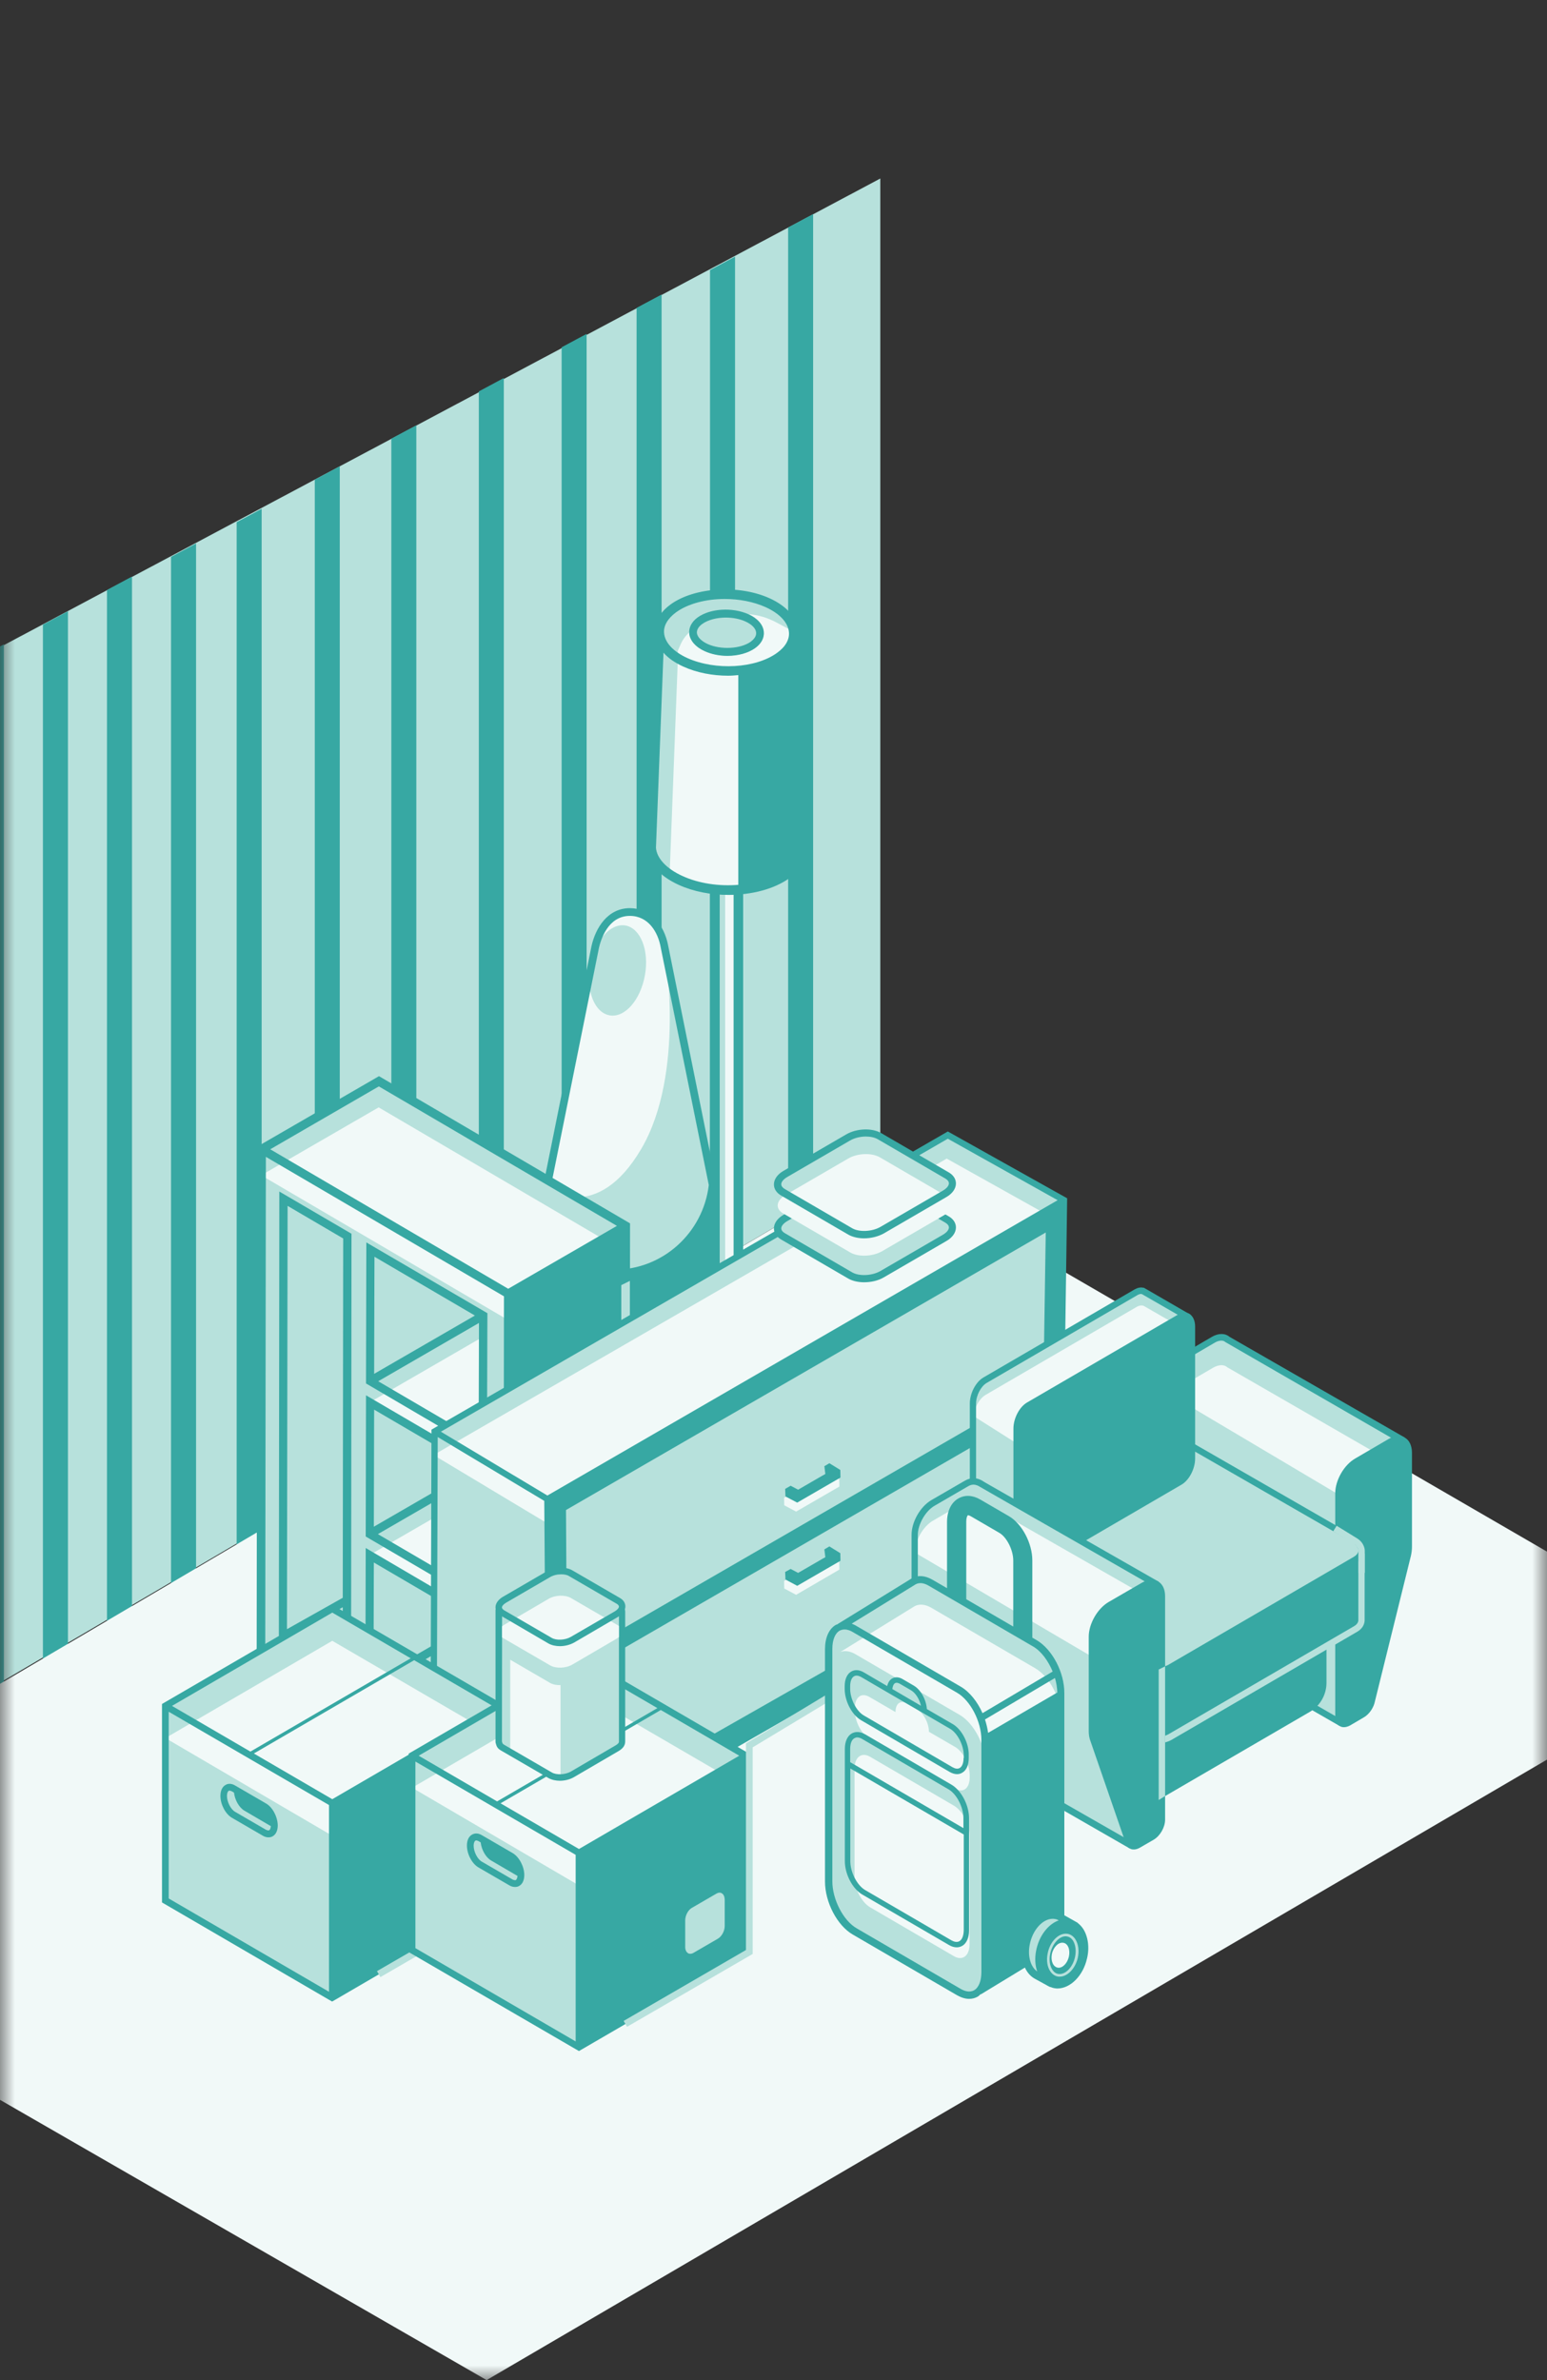 <svg width="52" height="80" viewBox="0 0 52 80" fill="none" xmlns="http://www.w3.org/2000/svg">
<rect x="0" y="0" width="52" height="80" fill="#333333" stroke="none"/>
<mask id="mask0_4764_6357" style="mask-type:alpha" maskUnits="userSpaceOnUse" x="0" y="0" width="52" height="80">
<rect width="52" height="80" fill="#D9D9D9"/>
</mask>
<g mask="url(#mask0_4764_6357)">
<path d="M-12 28.142V63.616L29.59 39.16V6L-12 28.142Z" fill="#B7E1DC"/>
<path d="M-0.71 57.419V22.108L0.131 21.658V56.894L-0.71 57.419Z" fill="#37A8A3"/>
<path d="M1.443 56.306V20.996L2.284 20.546V55.782L1.443 56.306Z" fill="#37A8A3"/>
<path d="M3.596 55.141V19.831L4.437 19.38V54.616L3.596 55.141Z" fill="#37A8A3"/>
<path d="M5.749 54.028V18.718L6.59 18.268V53.504L5.749 54.028Z" fill="#37A8A3"/>
<path d="M7.955 52.863V17.553L8.795 17.103V52.339L7.955 52.863Z" fill="#37A8A3"/>
<path d="M10.581 51.433V16.123L11.421 15.672V50.909L10.581 51.433Z" fill="#37A8A3"/>
<path d="M13.154 50.056V14.745L13.994 14.295V49.531L13.154 50.056Z" fill="#37A8A3"/>
<path d="M16.095 48.467V13.156L16.935 12.706V47.942L16.095 48.467Z" fill="#37A8A3"/>
<path d="M18.878 46.983V11.673L19.718 11.223V46.459L18.878 46.983Z" fill="#37A8A3"/>
<path d="M21.398 45.659V10.349L22.239 9.899V45.135L21.398 45.659Z" fill="#37A8A3"/>
<path d="M23.866 44.388V9.078L24.707 8.627V43.863L23.866 44.388Z" fill="#37A8A3"/>
<path d="M26.492 42.958V7.647L27.332 7.197V42.433L26.492 42.958Z" fill="#37A8A3"/>
<path d="M58 55.633L29.59 39.16L-12 63.669L16.357 80L58 55.633Z" fill="#F1F9F8"/>
<path d="M21.178 46.628C20.548 46.628 20.033 46.115 20.033 45.474V41.639H22.317V45.474C22.317 46.109 21.808 46.628 21.178 46.628Z" fill="#FFBE2E"/>
<path d="M19.907 41.506V45.474C19.907 46.178 20.479 46.755 21.178 46.755C21.876 46.755 22.449 46.178 22.449 45.474V41.506H19.907ZM20.159 41.766H21.351V44.933C21.351 45.521 20.915 45.998 20.348 46.072C20.227 45.903 20.154 45.701 20.154 45.479V41.766H20.159Z" fill="#16110D"/>
<path d="M24.103 40.558L24.076 40.426L22.344 31.828C22.228 31.188 21.824 30.652 21.178 30.652C20.532 30.652 20.148 31.209 20.012 31.828L18.295 40.325L18.269 40.447C18.216 40.675 18.184 40.908 18.184 41.151C18.184 42.82 19.524 44.171 21.178 44.171C22.832 44.171 24.171 42.82 24.171 41.151C24.166 40.913 24.15 40.818 24.103 40.558Z" fill="#B7E1DC"/>
<path d="M21.551 44.541V44.218C21.556 44.218 21.924 44.155 22.265 44.007V44.351C21.871 44.52 21.566 44.541 21.551 44.541Z" fill="#FFBE2E"/>
<path d="M22.349 31.94C22.233 31.299 21.829 30.764 21.183 30.764C20.59 30.764 20.217 31.235 20.054 31.797C20.296 31.331 20.663 31.044 21.026 31.108C21.535 31.203 21.829 31.95 21.677 32.787C21.524 33.624 20.994 34.223 20.485 34.127C20.091 34.053 19.834 33.592 19.802 33.005L18.4 39.965C18.4 39.965 20.064 41.162 21.556 38.614C23.052 36.066 22.349 31.94 22.349 31.94Z" fill="#F1F9F8"/>
<path d="M24.229 40.532L22.464 31.807C22.323 31.029 21.819 30.525 21.172 30.525C20.427 30.525 20.017 31.188 19.881 31.807L18.169 40.304L18.142 40.426C18.085 40.675 18.053 40.918 18.053 41.157C18.053 42.889 19.45 44.303 21.172 44.303C22.89 44.303 24.292 42.894 24.292 41.157C24.292 40.897 24.276 40.796 24.229 40.532ZM18.395 40.479L20.133 31.86C20.191 31.606 20.427 30.785 21.172 30.785C21.797 30.785 22.123 31.336 22.212 31.86L23.825 39.832C23.635 41.432 22.286 42.677 20.647 42.677C19.749 42.677 18.941 42.301 18.363 41.702C18.332 41.527 18.311 41.342 18.311 41.157C18.311 40.934 18.342 40.706 18.395 40.479Z" fill="#37A8A3"/>
<path d="M25.311 45.58C25.951 45.871 26.067 46.395 25.573 46.75C25.079 47.105 24.166 47.163 23.525 46.872C22.884 46.581 22.769 46.056 23.263 45.702C23.756 45.341 24.675 45.288 25.311 45.58Z" fill="#FFBE2E"/>
<path d="M25.379 45.431C24.68 45.114 23.714 45.177 23.173 45.569C22.911 45.76 22.779 46.009 22.806 46.268C22.837 46.57 23.079 46.846 23.467 47.02C23.767 47.158 24.119 47.222 24.46 47.222C24.917 47.222 25.363 47.105 25.673 46.883C25.936 46.692 26.067 46.443 26.041 46.184C26.009 45.882 25.767 45.606 25.379 45.431ZM23.126 46.236C23.11 46.056 23.247 45.919 23.362 45.834C23.614 45.654 23.998 45.558 24.392 45.558C24.544 45.558 24.701 45.574 24.849 45.601L24.822 45.622C24.822 45.622 25.258 45.717 25.248 46.03C25.237 46.475 24.16 46.671 23.63 46.74C23.62 46.734 23.609 46.734 23.599 46.729C23.315 46.597 23.142 46.416 23.126 46.236Z" fill="black"/>
<path d="M24.423 46.168C24.208 46.168 24.029 45.987 24.029 45.77V27.612C24.029 27.395 24.208 27.215 24.423 27.215C24.644 27.215 24.817 27.395 24.817 27.612V45.765C24.817 45.987 24.638 46.168 24.423 46.168Z" fill="#B7E1DC"/>
<path d="M24.654 46.168C24.502 46.168 24.376 45.987 24.376 45.77V27.612C24.376 27.395 24.502 27.215 24.654 27.215C24.806 27.215 24.933 27.395 24.933 27.612V45.765C24.933 45.987 24.812 46.168 24.654 46.168Z" fill="#F1F9F8"/>
<path d="M24.423 46.327C24.119 46.327 23.866 46.078 23.866 45.765V27.612C23.866 27.305 24.113 27.05 24.423 27.05C24.728 27.05 24.98 27.299 24.98 27.612V45.765C24.98 46.078 24.728 46.327 24.423 46.327ZM24.423 27.379C24.292 27.379 24.192 27.485 24.192 27.617V45.77C24.192 45.903 24.297 46.003 24.423 46.003C24.554 46.003 24.659 45.898 24.659 45.77V27.612C24.654 27.485 24.549 27.379 24.423 27.379Z" fill="#37A8A3"/>
<path d="M26.697 21.494L26.692 21.261H26.618L26.398 20.636L24.428 19.921L23.2 20.133L22.391 20.641L22.154 21.192L22.191 21.266H22.16L21.881 28.497C21.913 28.91 22.249 29.318 22.869 29.598C23.982 30.107 25.578 30.012 26.44 29.387C26.692 29.201 26.849 28.994 26.923 28.777L26.697 21.494Z" fill="#B7E1DC"/>
<path d="M26.524 22.214C26.403 21.865 26.823 21.25 26.476 21.123L26.077 20.911C25.794 20.763 25.484 20.668 25.169 20.646C25.468 20.784 25.652 20.996 25.673 21.229C25.694 21.43 25.594 21.626 25.389 21.775C25.148 21.949 24.806 22.04 24.449 22.04C24.181 22.04 23.914 21.986 23.683 21.881C23.378 21.743 23.194 21.531 23.168 21.293C23.168 21.282 23.168 21.266 23.168 21.256C23.042 21.372 22.937 21.515 22.869 21.679L22.785 21.87V22.151L22.517 29.175C22.548 29.588 22.974 29.636 23.646 29.747C25.001 29.98 25.61 30.075 26.471 29.45C26.786 29.217 26.975 28.979 26.959 28.587L26.524 22.214Z" fill="#F1F9F8"/>
<path d="M23.683 21.886C23.914 21.992 24.187 22.045 24.449 22.045C24.801 22.045 25.148 21.955 25.389 21.78C25.594 21.632 25.694 21.436 25.673 21.234C25.652 21.001 25.463 20.784 25.158 20.646C24.617 20.403 23.872 20.45 23.452 20.752C23.247 20.901 23.147 21.097 23.168 21.298C23.194 21.531 23.378 21.748 23.683 21.886ZM23.609 20.97C23.803 20.832 24.098 20.758 24.397 20.758C24.628 20.758 24.864 20.8 25.058 20.89C25.269 20.985 25.405 21.123 25.416 21.261C25.431 21.393 25.326 21.499 25.237 21.568C24.896 21.812 24.234 21.849 23.788 21.648C23.578 21.552 23.441 21.415 23.425 21.277C23.415 21.139 23.52 21.033 23.609 20.97Z" fill="#37A8A3"/>
<path d="M26.823 21.097C26.734 20.705 26.398 20.35 25.872 20.111C24.838 19.64 23.341 19.735 22.538 20.318C22.233 20.54 22.06 20.811 22.018 21.097H22.013L21.729 28.502C21.766 28.994 22.16 29.445 22.811 29.741C23.31 29.969 23.903 30.08 24.486 30.08C25.263 30.08 26.025 29.884 26.539 29.514C26.812 29.318 26.996 29.085 27.08 28.825L27.091 28.799L26.823 21.097ZM22.722 20.583C23.131 20.286 23.74 20.133 24.36 20.133C24.838 20.133 25.326 20.223 25.736 20.408C26.203 20.62 26.487 20.922 26.518 21.24C26.545 21.489 26.403 21.743 26.119 21.944C25.4 22.469 24.045 22.543 23.105 22.119C22.638 21.907 22.354 21.605 22.323 21.287C22.296 21.038 22.443 20.789 22.722 20.583ZM22.942 29.445C22.401 29.201 22.076 28.846 22.049 28.497L22.302 21.939C22.464 22.124 22.695 22.283 22.979 22.41C23.425 22.612 23.956 22.712 24.476 22.712C24.591 22.712 24.707 22.702 24.817 22.691V29.741C24.176 29.794 23.494 29.699 22.942 29.445Z" fill="#37A8A3"/>
<path d="M21.031 41.204L12.739 36.342L8.79 38.625L17.082 43.487L21.031 41.204Z" fill="#B7E1DC"/>
<path d="M17.066 60.517L8.774 55.66L8.79 38.625L17.082 43.487L17.066 60.517Z" fill="#B7E1DC"/>
<path d="M12.44 46.422L12.45 41.999L16.242 44.224L16.226 48.641L12.44 46.422Z" fill="#B7E1DC"/>
<path d="M12.429 51.56L12.44 47.137L16.231 49.362L16.215 53.78L12.429 51.56Z" fill="#B7E1DC"/>
<path d="M12.419 56.698L12.429 52.275L16.221 54.5L16.205 58.918L12.419 56.698Z" fill="#B7E1DC"/>
<path d="M16.242 44.224L12.44 46.422L16.226 48.641L16.242 44.224Z" fill="#B7E1DC"/>
<path d="M16.215 53.78L12.429 51.56L16.231 49.362L16.215 53.78Z" fill="#B7E1DC"/>
<path d="M16.205 58.918L12.419 56.698L16.221 54.5L16.205 58.918Z" fill="#B7E1DC"/>
<path d="M16.242 44.928L12.44 47.127L16.226 49.351L16.242 44.928Z" fill="#F1F9F8"/>
<path d="M16.215 54.489L12.429 52.265L16.231 50.066L16.215 54.489Z" fill="#F1F9F8"/>
<path d="M16.205 59.627L12.419 57.403L16.221 55.205L16.205 59.627Z" fill="#F1F9F8"/>
<path d="M21.02 42.084L12.728 37.221L8.779 39.504L17.076 44.367L21.02 42.084Z" fill="#F1F9F8"/>
<path d="M17.066 60.517L17.082 43.487L21.031 41.204L21.01 58.234L17.066 60.517Z" fill="#37A8A3"/>
<path d="M17.066 60.687L21.157 58.319L21.178 41.12L12.739 36.172L8.648 38.54L8.627 55.739L17.066 60.687ZM20.863 58.15L17.208 60.263L17.229 43.572L20.884 41.459L20.863 58.15ZM12.734 36.516L20.737 41.204L17.082 43.318L9.084 38.63L12.734 36.516ZM8.916 55.575L8.937 38.884L16.94 43.572L16.919 60.263L8.916 55.575Z" fill="#37A8A3"/>
<path d="M12.314 41.761L12.303 46.343V46.501L16.368 48.885L16.383 44.139L12.314 41.761ZM16.089 48.403L12.713 46.427L16.1 44.467L16.089 48.403ZM12.587 42.242L15.963 44.218L12.576 46.178L12.587 42.242Z" fill="#37A8A3"/>
<path d="M12.303 46.899L12.293 51.645L16.357 54.023L16.368 49.277L12.303 46.899ZM16.079 53.541L12.702 51.565L16.089 49.605L16.079 53.541ZM12.576 47.381L15.953 49.356L12.566 51.316L12.576 47.381Z" fill="#37A8A3"/>
<path d="M16.221 54.336L12.293 52.032L12.282 56.614V56.778L16.347 59.161L16.357 54.415L16.221 54.336ZM16.068 58.679L12.692 56.703L16.079 54.744L16.068 58.679ZM12.566 52.519L15.942 54.495L12.555 56.455L12.566 52.519Z" fill="#37A8A3"/>
<path d="M9.509 54.993L9.525 40.288L11.673 41.549L11.657 56.253L9.509 54.993Z" fill="#B7E1DC"/>
<path d="M9.509 54.993L11.662 53.785L11.657 56.253L9.509 54.993Z" fill="#B7E1DC"/>
<path d="M9.509 55.739L11.662 54.532L11.657 57L9.509 55.739Z" fill="#F1F9F8"/>
<path d="M11.815 41.469L9.389 40.05L9.373 54.918L9.378 55.083L11.799 56.502L11.804 53.552L11.815 41.469ZM9.667 40.532L11.536 41.628L11.521 53.705L9.646 54.76L9.667 40.532ZM9.788 54.998L11.521 54.023V56.01L9.788 54.998Z" fill="#37A8A3"/>
<path d="M21.172 44.292L20.884 44.435V43.196L21.172 43.053V44.292Z" fill="#B7E1DC"/>
<path d="M18.395 50.389L35.766 40.341L31.859 38.153L14.608 48.117L18.395 50.389Z" fill="#B7E1DC"/>
<path d="M18.484 62.223L14.572 59.982L14.608 48.117L18.395 50.389L18.484 62.223Z" fill="#B7E1DC"/>
<path d="M18.358 51.179L35.157 40.807L31.822 38.943L14.572 48.906L18.358 51.179Z" fill="#F1F9F8"/>
<path d="M31.859 38.031L14.503 48.053L14.467 59.977V60.041L18.484 62.345L35.698 52.445L35.871 40.277L31.859 38.031ZM31.859 38.275L35.551 40.341L18.4 50.268L14.819 48.122L31.859 38.275ZM14.677 59.919L14.713 48.302L18.295 50.448L18.379 62.038L14.677 59.919Z" fill="#37A8A3"/>
<path d="M19.061 56.502L19.093 61.074L34.994 52.021L35.062 47.248L19.061 56.502Z" fill="#B7E1DC"/>
<path d="M19.056 55.83L35.073 46.565L35.151 41.427L19.025 50.755L19.056 55.83Z" fill="#B7E1DC"/>
<path d="M27.842 52.281L27.674 52.376L27.7 52.641L26.791 53.165L26.534 53.033L26.356 53.139L26.361 53.393L26.76 53.605L28.215 52.757L28.209 52.503L27.842 52.281Z" fill="#F1F9F8"/>
<path d="M26.76 50.808L28.215 49.966L28.209 49.711L27.842 49.484L27.674 49.579L27.7 49.844L26.791 50.368L26.534 50.236L26.356 50.342L26.361 50.596L26.76 50.808Z" fill="#F1F9F8"/>
<path d="M27.878 51.978L27.71 52.079L27.742 52.339L26.828 52.868L26.576 52.736L26.392 52.837L26.403 53.091L26.797 53.303L28.251 52.461L28.246 52.206L27.878 51.978Z" fill="#37A8A3"/>
<path d="M26.797 50.506L28.251 49.664L28.246 49.409L27.878 49.182L27.71 49.282L27.742 49.542L26.828 50.072L26.576 49.939L26.392 50.045L26.403 50.299L26.797 50.506Z" fill="#37A8A3"/>
<path d="M41.259 45.023C41.148 44.923 40.97 44.923 40.776 45.034L39.652 45.691C39.311 45.887 39.038 46.369 39.038 46.766V54.283C39.038 54.389 39.074 54.463 39.137 54.5L45.082 57.917L47.24 48.472L41.259 45.023Z" fill="#B7E1DC"/>
<path d="M45.035 58.017L39.085 54.595C38.985 54.542 38.932 54.426 38.932 54.283V46.766C38.932 46.332 39.227 45.818 39.605 45.596L40.728 44.939C40.954 44.806 41.175 44.806 41.327 44.933L47.209 48.313L45.035 58.017ZM41.054 45.061C40.991 45.061 40.912 45.082 40.834 45.129L39.71 45.786C39.405 45.961 39.148 46.411 39.148 46.766V54.283C39.148 54.341 39.163 54.389 39.19 54.405L45.008 57.752L47.114 48.53L41.185 45.108C41.154 45.077 41.106 45.061 41.054 45.061Z" fill="#37A8A3"/>
<path d="M41.259 45.961C41.148 45.86 40.975 45.86 40.776 45.972L39.652 46.629C39.547 46.692 39.447 46.782 39.358 46.888L46.379 51.057L46.92 50.819L47.24 49.409L41.259 45.961Z" fill="#F1F9F8"/>
<path d="M47.224 48.324C47.072 48.233 46.878 48.249 46.678 48.366L45.554 49.023C45.176 49.24 44.882 49.754 44.882 50.193V57.71C44.882 57.853 44.935 57.964 45.035 58.017C45.077 58.044 45.124 58.054 45.176 58.054C45.239 58.054 45.313 58.033 45.381 57.996L45.849 57.721C46.022 57.62 46.174 57.403 46.216 57.186L47.429 52.281C47.45 52.18 47.461 52.079 47.461 51.984V48.816C47.455 48.588 47.377 48.414 47.224 48.324Z" fill="#37A8A3"/>
<path d="M38.213 57.069L38.974 60.48L44.026 57.54C44.373 57.339 44.588 56.963 44.588 56.56V54.59L38.213 57.069Z" fill="#37A8A3"/>
<path d="M45.77 54.468C45.77 54.463 45.77 54.458 45.77 54.447V52.323L42.283 52.217L40.135 50.983C39.778 50.776 39.237 50.755 38.932 50.93L36.428 52.386L32.505 52.503V54.839C32.494 54.982 32.594 55.136 32.799 55.257L38.134 58.33C38.491 58.536 39.032 58.557 39.337 58.377L45.56 54.754C45.691 54.675 45.759 54.574 45.77 54.468Z" fill="#37A8A3"/>
<path d="M38.812 58.61C38.56 58.61 38.292 58.547 38.077 58.425L32.741 55.353C32.505 55.215 32.379 55.03 32.395 54.834V52.402L36.396 52.286L38.875 50.84C39.216 50.638 39.794 50.66 40.188 50.893L42.309 52.116L45.87 52.222V54.479C45.859 54.627 45.77 54.765 45.607 54.855L39.384 58.478C39.237 58.563 39.027 58.61 38.812 58.61ZM32.61 52.609V54.839C32.605 54.95 32.694 55.067 32.852 55.162L38.187 58.234C38.507 58.42 39.011 58.446 39.284 58.287L45.507 54.664C45.575 54.627 45.654 54.558 45.659 54.463V54.458V52.429L42.23 52.312L40.083 51.078C39.762 50.893 39.258 50.866 38.985 51.025L36.428 52.498L32.61 52.609Z" fill="#B7E1DC"/>
<path d="M45.56 52.418L39.337 56.041C39.027 56.221 38.491 56.2 38.134 55.989L32.799 52.916C32.442 52.71 32.405 52.397 32.715 52.217L38.938 48.594C39.248 48.414 39.783 48.435 40.14 48.647L45.476 51.719C45.833 51.926 45.87 52.238 45.56 52.418Z" fill="#B7E1DC"/>
<path d="M38.812 56.275C38.56 56.275 38.292 56.211 38.077 56.089L32.741 53.017C32.521 52.89 32.389 52.709 32.389 52.524C32.389 52.365 32.484 52.222 32.652 52.127L38.875 48.504C39.221 48.302 39.794 48.324 40.188 48.557L45.523 51.629C45.743 51.756 45.875 51.936 45.875 52.122C45.875 52.281 45.78 52.423 45.612 52.519L39.389 56.142C39.237 56.232 39.027 56.275 38.812 56.275ZM39.452 48.583C39.274 48.583 39.106 48.62 38.985 48.689L32.762 52.312C32.694 52.355 32.61 52.423 32.61 52.524C32.61 52.625 32.699 52.736 32.852 52.826L38.187 55.898C38.507 56.084 39.011 56.11 39.284 55.951L45.507 52.328C45.575 52.286 45.659 52.217 45.659 52.116C45.659 52.016 45.57 51.904 45.418 51.814L40.083 48.742C39.904 48.636 39.673 48.583 39.452 48.583Z" fill="#37A8A3"/>
<path d="M45.659 52.868V52.122C45.659 52.116 45.659 51.989 45.507 51.894C45.297 51.761 44.814 51.47 44.814 51.47L44.929 51.285C44.929 51.285 45.407 51.576 45.617 51.708C45.88 51.873 45.875 52.116 45.875 52.127V52.868H45.659Z" fill="#B7E1DC"/>
<path d="M41.621 50.225C41.264 50.019 40.723 49.997 40.419 50.172L34.254 53.764L37.982 55.935C38.339 56.142 38.88 56.163 39.184 55.988L44.53 52.874C44.893 52.662 44.893 52.132 44.53 51.92L41.621 50.225Z" fill="#B7E1DC"/>
<path d="M39.935 44.266L38.465 43.413C38.392 43.365 38.302 43.371 38.197 43.429L33.114 46.39C32.894 46.523 32.71 46.867 32.71 47.169V51.613C32.71 51.777 32.741 51.873 32.825 51.925L32.846 51.941L34.327 52.8L37.499 49.367L38.192 48.965C38.413 48.832 38.596 48.488 38.596 48.186V48.181L39.935 44.266Z" fill="#B7E1DC"/>
<path d="M38.476 43.911C38.402 43.863 38.313 43.869 38.208 43.927L33.124 46.888C32.92 47.01 32.746 47.317 32.725 47.598L34.716 48.858L37.509 48.795L38.607 48.705C38.607 48.694 38.607 48.689 38.607 48.678V48.673L39.946 44.759L38.476 43.911Z" fill="#F1F9F8"/>
<path d="M34.348 52.937L32.762 52.016C32.615 51.926 32.599 51.745 32.599 51.618V47.174C32.599 46.835 32.799 46.448 33.056 46.3L38.139 43.339C38.245 43.281 38.344 43.26 38.439 43.286L38.444 43.281L38.518 43.323L40.02 44.192L38.707 48.202C38.701 48.541 38.502 48.917 38.25 49.06L37.572 49.457L34.348 52.937ZM38.35 43.493C38.313 43.493 38.276 43.508 38.245 43.524L33.161 46.486C32.972 46.597 32.809 46.909 32.809 47.169V51.613C32.809 51.772 32.846 51.814 32.873 51.83L34.301 52.662L37.436 49.272L38.129 48.869C38.318 48.758 38.481 48.445 38.481 48.186L38.486 48.144L39.799 44.314L38.476 43.551L38.402 43.508C38.386 43.498 38.371 43.493 38.35 43.493Z" fill="#37A8A3"/>
<path d="M39.977 44.16C39.867 44.096 39.736 44.107 39.605 44.181L34.521 47.142C34.264 47.291 34.065 47.677 34.065 48.016V52.461C34.065 52.657 34.133 52.815 34.259 52.884C34.306 52.911 34.359 52.927 34.416 52.927C34.485 52.927 34.558 52.906 34.632 52.863L39.715 49.902C39.972 49.754 40.172 49.367 40.172 49.028V44.584C40.172 44.388 40.098 44.234 39.977 44.16Z" fill="#37A8A3"/>
<path d="M38.833 53.223L33.056 49.918L33.014 49.886C32.873 49.791 32.699 49.727 32.484 49.854L31.36 50.506C31.019 50.702 30.746 51.184 30.746 51.581V54.749C30.746 54.834 30.756 54.913 30.777 54.987L31.985 58.483C32.001 58.542 32.032 58.579 32.074 58.605L38.029 62.017L38.833 53.223Z" fill="#B7E1DC"/>
<path d="M37.121 55.93L38.791 54.352L38.838 53.827L33.062 50.522L33.02 50.49C32.878 50.395 32.704 50.331 32.489 50.458L31.365 51.11C31.024 51.306 30.751 51.788 30.751 52.185L37.121 55.93Z" fill="#F1F9F8"/>
<path d="M37.977 62.133L32.017 58.706C31.948 58.669 31.901 58.605 31.88 58.52L30.677 55.03C30.651 54.945 30.641 54.855 30.641 54.754V51.587C30.641 51.152 30.935 50.638 31.308 50.421L32.431 49.77C32.641 49.648 32.862 49.658 33.077 49.807L33.119 49.833L38.948 53.165L37.977 62.133ZM32.72 49.902C32.657 49.902 32.599 49.923 32.536 49.96L31.413 50.612C31.108 50.787 30.851 51.237 30.851 51.592V54.76C30.851 54.834 30.861 54.908 30.877 54.966L32.08 58.457C32.09 58.505 32.111 58.515 32.116 58.515L37.929 61.842L38.712 53.287L32.951 49.982C32.873 49.929 32.794 49.902 32.72 49.902Z" fill="#37A8A3"/>
<path d="M38.927 53.154C38.775 53.065 38.586 53.08 38.386 53.197L37.263 53.848C36.89 54.066 36.596 54.579 36.596 55.014V58.181C36.596 58.277 36.606 58.367 36.632 58.457L37.835 61.942C37.861 62.038 37.919 62.112 38.003 62.144C38.035 62.16 38.071 62.165 38.113 62.165C38.176 62.165 38.245 62.144 38.313 62.106L38.78 61.836C38.995 61.709 39.163 61.418 39.163 61.164V53.652C39.163 53.419 39.08 53.245 38.927 53.154Z" fill="#37A8A3"/>
<path d="M39.163 60.369L38.948 60.502V56.116L39.163 56.01V60.369Z" fill="#B7E1DC"/>
<path d="M28.582 42.873L26.324 41.559C26.051 41.4 26.088 41.125 26.403 40.939L28.509 39.716C28.824 39.53 29.302 39.514 29.575 39.673L31.833 40.987C32.106 41.146 32.069 41.421 31.754 41.607L29.648 42.83C29.333 43.011 28.855 43.032 28.582 42.873Z" fill="#B7E1DC"/>
<path d="M29.044 43.1C28.85 43.1 28.661 43.058 28.519 42.979L26.261 41.665C26.104 41.575 26.014 41.443 26.014 41.289C26.014 41.119 26.13 40.95 26.335 40.833L28.44 39.61C28.792 39.403 29.312 39.387 29.627 39.567L31.885 40.881C32.043 40.971 32.132 41.103 32.132 41.257C32.132 41.427 32.017 41.596 31.812 41.713L29.706 42.936C29.517 43.048 29.275 43.1 29.044 43.1ZM29.107 39.684C28.918 39.684 28.719 39.732 28.566 39.822L26.461 41.045C26.335 41.119 26.261 41.209 26.261 41.289C26.261 41.363 26.329 41.421 26.387 41.453L28.645 42.767C28.881 42.904 29.312 42.883 29.59 42.724L31.696 41.501C31.822 41.427 31.896 41.337 31.896 41.257C31.896 41.183 31.828 41.125 31.77 41.093L29.512 39.779C29.407 39.716 29.26 39.684 29.107 39.684Z" fill="#37A8A3"/>
<path d="M28.582 41.39L26.324 40.076C26.051 39.917 26.088 39.642 26.403 39.456L28.509 38.233C28.824 38.047 29.302 38.031 29.575 38.19L31.833 39.504C32.106 39.663 32.069 39.938 31.754 40.124L29.648 41.347C29.333 41.533 28.855 41.548 28.582 41.39Z" fill="#B7E1DC"/>
<path d="M28.582 42.099L26.324 40.786C26.051 40.627 26.088 40.351 26.403 40.166L28.509 38.942C28.824 38.757 29.302 38.741 29.575 38.9L31.833 40.214C32.106 40.373 32.069 40.648 31.754 40.833L29.648 42.057C29.333 42.237 28.855 42.258 28.582 42.099Z" fill="#F1F9F8"/>
<path d="M29.044 41.623C28.85 41.623 28.661 41.58 28.519 41.501L26.261 40.187C26.104 40.097 26.014 39.965 26.014 39.811C26.014 39.642 26.13 39.472 26.335 39.355L28.44 38.132C28.792 37.925 29.312 37.904 29.627 38.09L31.885 39.403C32.043 39.493 32.132 39.626 32.132 39.779C32.132 39.949 32.017 40.118 31.812 40.235L29.706 41.459C29.517 41.564 29.275 41.623 29.044 41.623ZM29.107 38.201C28.918 38.201 28.719 38.248 28.566 38.339L26.461 39.562C26.335 39.636 26.261 39.726 26.261 39.806C26.261 39.88 26.329 39.938 26.387 39.97L28.645 41.284C28.881 41.421 29.312 41.4 29.59 41.241L31.696 40.018C31.822 39.944 31.896 39.853 31.896 39.774C31.896 39.7 31.828 39.642 31.77 39.61L29.512 38.296C29.407 38.233 29.26 38.201 29.107 38.201Z" fill="#37A8A3"/>
<path d="M16.782 57.339L11.169 54.071L5.56 57.339V63.876L11.169 67.144V60.623L16.782 57.339Z" fill="#B7E1DC"/>
<path d="M16.782 58.42L11.169 55.151L5.56 58.42L11.169 61.704L16.782 58.42Z" fill="#F1F9F8"/>
<path d="M16.893 57.276L11.169 53.944L5.461 57.265L5.445 57.276V57.408V63.945L11.053 67.213L11.164 67.276L11.274 67.213L16.83 63.976L16.887 63.945V57.408L16.893 57.276ZM11.169 54.203L13.805 55.739L8.417 58.875L5.781 57.339L11.169 54.203ZM11.059 66.948L5.671 63.812V57.535L11.059 60.671V66.948ZM13.453 59.145L11.169 60.475L8.533 58.939L13.921 55.803L16.557 57.339L13.453 59.145Z" fill="#37A8A3"/>
<path d="M8.942 60.618L7.902 60.014C7.787 59.945 7.671 59.94 7.577 59.998C7.467 60.062 7.409 60.194 7.409 60.364C7.409 60.65 7.577 60.973 7.797 61.1L8.837 61.704C8.9 61.741 8.963 61.757 9.026 61.757C9.079 61.757 9.126 61.746 9.168 61.72C9.278 61.656 9.336 61.524 9.336 61.354C9.331 61.063 9.158 60.74 8.942 60.618ZM9.047 61.519C9.016 61.535 8.968 61.513 8.942 61.503L7.902 60.899C7.755 60.814 7.629 60.565 7.629 60.364C7.629 60.263 7.661 60.21 7.687 60.194C7.719 60.173 7.766 60.2 7.792 60.21L7.866 60.253C7.892 60.496 8.034 60.756 8.218 60.862L9.105 61.381C9.095 61.46 9.074 61.508 9.047 61.519Z" fill="#37A8A3"/>
<path d="M15.969 61.969C15.916 61.937 15.853 61.942 15.79 61.979L14.96 62.461C14.839 62.53 14.74 62.716 14.74 62.88V63.775C14.74 63.87 14.776 63.944 14.834 63.982C14.861 63.998 14.882 64.003 14.913 64.003C14.944 64.003 14.981 63.992 15.018 63.971L15.848 63.489C15.969 63.415 16.068 63.235 16.068 63.071V62.175C16.063 62.075 16.032 62.001 15.969 61.969Z" fill="#FFBE2E"/>
<path d="M12.786 66.455L12.671 66.254L16.782 63.876V56.926L20.296 54.903L20.411 55.099L17.008 57.058V64.008L12.786 66.455Z" fill="#B7E1DC"/>
<path d="M25.074 59.013L19.461 55.745L13.852 59.013V65.544L19.461 68.813V62.297L25.074 59.013Z" fill="#B7E1DC"/>
<path d="M25.074 60.088L19.461 56.82L13.852 60.088L19.461 63.373L25.074 60.088Z" fill="#F1F9F8"/>
<path d="M25.184 58.944L19.461 55.612L13.752 58.934L13.737 58.944V59.077V65.613L19.35 68.876L19.461 68.94L19.571 68.876L25.127 65.645L25.184 65.613V59.077V58.944ZM19.461 55.877L22.097 57.413L16.709 60.549L14.073 59.013L19.461 55.877ZM19.35 68.617L13.963 65.481V59.209L19.35 62.345V68.617ZM21.745 60.819L19.461 62.149L16.825 60.613L22.212 57.477L24.849 59.013L21.745 60.819Z" fill="#37A8A3"/>
<path d="M17.234 62.287L16.194 61.683C16.079 61.614 15.963 61.609 15.864 61.667C15.753 61.73 15.695 61.863 15.695 62.032C15.695 62.318 15.864 62.642 16.084 62.769L17.124 63.373C17.187 63.41 17.25 63.425 17.313 63.425C17.365 63.425 17.413 63.415 17.455 63.388C17.565 63.325 17.623 63.192 17.623 63.023C17.623 62.737 17.449 62.414 17.234 62.287ZM17.339 63.192C17.308 63.208 17.26 63.187 17.234 63.177L16.194 62.573C16.047 62.488 15.921 62.239 15.921 62.038C15.921 61.937 15.953 61.884 15.979 61.868C16.011 61.847 16.058 61.873 16.084 61.884L16.157 61.926C16.184 62.17 16.326 62.43 16.509 62.536L17.397 63.055C17.386 63.129 17.365 63.177 17.339 63.192Z" fill="#37A8A3"/>
<path d="M24.26 63.637C24.208 63.605 24.145 63.611 24.082 63.648L23.252 64.13C23.131 64.199 23.032 64.384 23.032 64.548V65.444C23.032 65.539 23.068 65.613 23.126 65.65C23.147 65.666 23.173 65.671 23.205 65.671C23.236 65.671 23.273 65.661 23.31 65.64L24.14 65.158C24.26 65.083 24.36 64.903 24.36 64.739V63.844C24.355 63.749 24.323 63.669 24.26 63.637Z" fill="#B7E1DC"/>
<path d="M21.078 68.124L20.962 67.928L25.074 65.544V58.6L27.978 56.841L27.989 57.111L25.3 58.732V65.677L21.078 68.124Z" fill="#B7E1DC"/>
<path d="M20.91 58.536V54.172C20.91 54.087 20.842 54.013 20.752 54.013H16.872C16.809 54.013 16.761 54.066 16.761 54.124V58.531V58.547C16.788 58.642 16.798 58.679 16.893 58.732L18.489 59.659C18.683 59.77 19.02 59.76 19.24 59.627L20.726 58.759C20.847 58.706 20.91 58.637 20.91 58.536Z" fill="#B7E1DC"/>
<path d="M18.489 56.566L17.15 55.787V58.965L18.841 59.802V56.64C18.71 56.645 18.584 56.619 18.489 56.566Z" fill="#F1F9F8"/>
<path d="M18.82 59.855C18.678 59.855 18.542 59.823 18.437 59.765L16.84 58.838C16.714 58.764 16.693 58.7 16.662 58.589L16.656 58.557V54.129C16.656 54.007 16.756 53.907 16.877 53.907H20.752C20.899 53.907 21.015 54.028 21.015 54.172V58.536C21.015 58.706 20.889 58.801 20.779 58.865L19.293 59.733C19.156 59.813 18.983 59.855 18.82 59.855ZM16.877 54.124L16.872 58.536C16.893 58.61 16.893 58.61 16.951 58.648L18.547 59.575C18.704 59.67 19.004 59.654 19.193 59.543L20.679 58.674C20.8 58.605 20.805 58.563 20.805 58.536V54.172C20.805 54.145 20.784 54.124 20.758 54.124H16.877Z" fill="#37A8A3"/>
<path d="M18.489 55.146L16.893 54.219C16.698 54.108 16.725 53.912 16.945 53.779L18.431 52.911C18.652 52.784 18.993 52.768 19.182 52.879L20.779 53.806C20.973 53.917 20.947 54.113 20.726 54.246L19.245 55.114C19.02 55.247 18.683 55.257 18.489 55.146Z" fill="#B7E1DC"/>
<path d="M20.805 54.654C20.8 54.648 20.789 54.643 20.784 54.638L19.188 53.711C18.993 53.599 18.657 53.61 18.437 53.742L16.951 54.611C16.924 54.627 16.898 54.648 16.877 54.664V55.035C16.882 55.04 16.893 55.045 16.898 55.051L18.494 55.978C18.689 56.089 19.025 56.078 19.245 55.946L20.731 55.077C20.758 55.061 20.784 55.04 20.805 55.024V54.654Z" fill="#F1F9F8"/>
<path d="M18.82 55.331C18.678 55.331 18.542 55.3 18.437 55.242L16.84 54.309C16.719 54.24 16.656 54.14 16.656 54.023C16.656 53.896 16.746 53.769 16.893 53.679L18.379 52.815C18.636 52.667 19.014 52.651 19.24 52.784L20.837 53.711C20.957 53.779 21.02 53.88 21.02 53.997C21.02 54.124 20.931 54.251 20.784 54.341L19.298 55.21C19.156 55.289 18.983 55.331 18.82 55.331ZM18.862 52.916C18.731 52.916 18.594 52.948 18.489 53.011L17.003 53.875C16.909 53.933 16.872 53.991 16.872 54.028C16.872 54.071 16.919 54.108 16.945 54.124L18.542 55.051C18.699 55.146 18.998 55.13 19.188 55.019L20.674 54.156C20.768 54.097 20.805 54.039 20.805 54.002C20.805 53.96 20.758 53.922 20.731 53.907L19.135 52.98C19.061 52.932 18.967 52.916 18.862 52.916Z" fill="#37A8A3"/>
<path d="M32.232 66.959L28.729 64.919C28.246 64.638 27.858 63.886 27.858 63.235V55.422C27.858 54.775 28.246 54.473 28.729 54.754L32.232 56.794C32.715 57.074 33.103 57.826 33.103 58.478V66.286C33.103 66.937 32.715 67.239 32.232 66.959Z" fill="#B7E1DC"/>
<path d="M34.805 55.279L31.302 53.239C31.092 53.117 30.898 53.107 30.746 53.186L28.246 54.728C28.388 54.675 28.566 54.691 28.755 54.802L32.258 56.841C32.741 57.122 33.13 57.874 33.13 58.526V66.334C33.13 66.63 34.243 64.374 34.106 64.501L34.275 65.142L34.863 64.315C35.057 64.215 35.677 64.776 35.677 64.411V56.963C35.677 56.311 35.283 55.559 34.805 55.279Z" fill="#B7E1DC"/>
<path d="M34.805 56.078L31.302 54.039C31.092 53.917 30.898 53.907 30.746 53.986L28.246 55.527C28.388 55.474 28.566 55.49 28.755 55.602L32.258 57.641C32.741 57.922 33.13 58.674 33.13 59.325L33.272 65.719C33.272 66.016 34.243 65.179 34.106 65.306L34.275 65.947L34.863 65.12C35.057 65.02 35.677 65.581 35.677 65.216V57.763C35.677 57.111 35.283 56.359 34.805 56.078Z" fill="#F1F9F8"/>
<path d="M32.064 65.751L29.249 64.109C28.96 63.939 28.724 63.489 28.724 63.097V59.447C28.724 59.061 28.96 58.88 29.249 59.05L32.064 60.692C32.353 60.862 32.589 61.312 32.589 61.704V65.354C32.589 65.74 32.353 65.92 32.064 65.751Z" fill="#F1F9F8"/>
<path d="M32.1 58.716L31.224 58.208C31.224 57.922 31.05 57.588 30.84 57.466L30.483 57.254C30.273 57.133 30.1 57.26 30.1 57.546L29.223 57.037C28.95 56.878 28.734 57.048 28.734 57.413V57.498C28.734 57.864 28.955 58.282 29.223 58.441L32.106 60.12C32.379 60.279 32.594 60.109 32.594 59.744V59.659C32.589 59.294 32.368 58.87 32.1 58.716Z" fill="#F1F9F8"/>
<path d="M32.022 57.948L31.155 57.445C31.134 57.133 30.951 56.794 30.714 56.656L30.341 56.439C30.215 56.364 30.089 56.359 29.989 56.417C29.905 56.465 29.848 56.555 29.822 56.672L29.034 56.211C28.881 56.121 28.734 56.115 28.614 56.184C28.472 56.264 28.393 56.444 28.393 56.677V56.767C28.393 57.18 28.635 57.641 28.945 57.821L31.922 59.559C32.006 59.606 32.09 59.633 32.169 59.633C32.232 59.633 32.29 59.617 32.342 59.585C32.484 59.506 32.563 59.326 32.563 59.093V59.002C32.573 58.595 32.332 58.128 32.022 57.948ZM30.084 56.576C30.142 56.545 30.205 56.571 30.252 56.598L30.625 56.815C30.777 56.905 30.909 57.117 30.956 57.334L30.593 57.122L29.995 56.772C30.005 56.677 30.037 56.603 30.084 56.576ZM32.389 59.093C32.389 59.257 32.342 59.379 32.258 59.426C32.179 59.474 32.085 59.437 32.017 59.4L29.039 57.662C28.787 57.519 28.577 57.106 28.577 56.767V56.677C28.577 56.513 28.624 56.391 28.708 56.343C28.787 56.296 28.881 56.333 28.95 56.37L29.811 56.873L31.16 57.657L31.933 58.107C32.184 58.25 32.395 58.663 32.395 59.002V59.093H32.389Z" fill="#37A8A3"/>
<path d="M31.985 59.988L29.076 58.292C28.918 58.203 28.761 58.192 28.629 58.266C28.482 58.351 28.398 58.541 28.398 58.785V62.557C28.398 62.996 28.656 63.489 28.986 63.68L31.896 65.375C31.985 65.428 32.074 65.454 32.158 65.454C32.221 65.454 32.284 65.438 32.342 65.406C32.489 65.322 32.573 65.131 32.573 64.887V61.116C32.573 60.676 32.316 60.184 31.985 59.988ZM32.248 65.248C32.158 65.3 32.053 65.258 31.985 65.221L29.076 63.526C28.808 63.367 28.582 62.928 28.582 62.562V59.442L32.395 61.661V64.887C32.389 65.062 32.342 65.195 32.248 65.248ZM32.389 61.45L28.577 59.23V58.785C28.577 58.605 28.629 58.473 28.719 58.425C28.75 58.409 28.782 58.398 28.813 58.398C28.876 58.398 28.934 58.425 28.981 58.451L31.89 60.147C32.158 60.305 32.384 60.745 32.384 61.111V61.45H32.389Z" fill="#37A8A3"/>
<path d="M34.847 55.13L34.7 55.045V52.45C34.7 51.873 34.353 51.216 33.912 50.961L32.946 50.4C32.689 50.252 32.431 50.241 32.211 50.368C31.969 50.506 31.833 50.797 31.833 51.163V53.382L31.339 53.096C31.098 52.958 30.861 52.937 30.662 53.043L28.162 54.585V54.59C28.141 54.6 28.115 54.606 28.094 54.616C27.863 54.749 27.731 55.051 27.731 55.432V63.24C27.731 63.939 28.141 64.723 28.666 65.025L32.169 67.064C32.311 67.144 32.447 67.186 32.578 67.186C32.678 67.186 32.778 67.16 32.862 67.112C32.899 67.091 32.93 67.059 32.962 67.027L32.972 67.033L35.393 65.56C35.64 65.433 35.776 65.131 35.776 64.728V56.915C35.782 56.221 35.372 55.438 34.847 55.13ZM33.214 58.245C33.193 58.097 33.156 57.943 33.109 57.795L35.461 56.401C35.509 56.566 35.535 56.73 35.54 56.889L33.214 58.245ZM34.054 54.669L32.479 53.753V51.157C32.479 50.998 32.521 50.935 32.536 50.93C32.557 50.93 32.589 50.94 32.626 50.961L33.592 51.523C33.839 51.666 34.059 52.1 34.059 52.45V54.669H34.054ZM30.782 53.25C30.903 53.186 31.055 53.202 31.224 53.303L34.726 55.342C34.999 55.501 35.236 55.824 35.383 56.184L33.025 57.583C32.857 57.201 32.594 56.868 32.295 56.693L28.792 54.654C28.74 54.622 28.682 54.595 28.629 54.574L30.782 53.25ZM32.295 66.853L28.792 64.813C28.346 64.554 27.978 63.844 27.978 63.235V55.422C27.978 55.125 28.067 54.903 28.22 54.812C28.241 54.802 28.262 54.791 28.283 54.786C28.299 54.781 28.314 54.781 28.33 54.775C28.346 54.775 28.362 54.77 28.377 54.77C28.383 54.77 28.388 54.77 28.393 54.77C28.493 54.77 28.593 54.812 28.671 54.86L32.174 56.899C32.62 57.159 32.988 57.869 32.988 58.478V66.286C32.988 66.582 32.899 66.805 32.746 66.895C32.589 66.985 32.416 66.921 32.295 66.853Z" fill="#37A8A3"/>
<path d="M36.071 64.681L35.64 64.437C35.587 64.405 35.53 64.384 35.472 64.374C35.047 64.299 34.605 64.739 34.49 65.343C34.401 65.814 34.553 66.233 34.831 66.392L35.236 66.62L35.325 66.418C35.614 66.302 35.876 65.973 35.971 65.555C36.023 65.327 36.018 65.105 35.971 64.914L36.071 64.681Z" fill="#B7E1DC"/>
<path d="M36.407 64.829C36.354 64.75 36.291 64.686 36.223 64.633V64.628L35.572 64.262L35.566 64.278C35.54 64.273 35.514 64.262 35.493 64.262C34.999 64.178 34.5 64.654 34.374 65.327C34.28 65.841 34.437 66.312 34.773 66.503L35.188 66.731C35.209 66.747 35.236 66.757 35.257 66.768L35.299 66.789V66.784C35.356 66.805 35.409 66.826 35.472 66.831C35.498 66.837 35.519 66.837 35.545 66.837C35.976 66.837 36.407 66.413 36.538 65.83C36.627 65.465 36.575 65.089 36.407 64.829ZM34.611 65.369C34.705 64.871 35.047 64.495 35.383 64.495C35.409 64.495 35.43 64.495 35.456 64.501C35.498 64.506 35.545 64.522 35.587 64.548C35.23 64.675 34.92 65.073 34.826 65.576C34.779 65.825 34.794 66.058 34.863 66.265C34.642 66.111 34.537 65.751 34.611 65.369Z" fill="#37A8A3"/>
<path d="M35.624 66.439C35.608 66.439 35.593 66.439 35.582 66.439C35.477 66.429 35.383 66.371 35.314 66.275C35.204 66.127 35.167 65.894 35.215 65.661C35.293 65.253 35.593 64.956 35.882 64.999C35.986 65.015 36.076 65.078 36.144 65.179C36.249 65.338 36.281 65.571 36.228 65.809C36.144 66.169 35.882 66.439 35.624 66.439ZM35.818 65.083C35.598 65.083 35.367 65.343 35.299 65.677C35.257 65.889 35.288 66.09 35.383 66.222C35.435 66.296 35.509 66.344 35.587 66.349C35.813 66.376 36.06 66.122 36.133 65.788C36.181 65.576 36.154 65.364 36.065 65.226C36.013 65.147 35.944 65.099 35.861 65.089C35.85 65.083 35.834 65.083 35.818 65.083Z" fill="#B7E1DC"/>
<path d="M35.929 65.767C35.876 65.995 35.713 66.159 35.561 66.138C35.404 66.116 35.314 65.92 35.356 65.687C35.404 65.449 35.577 65.274 35.74 65.301C35.897 65.322 35.981 65.534 35.929 65.767Z" fill="#F1F9F8"/>
</g>
</svg>
